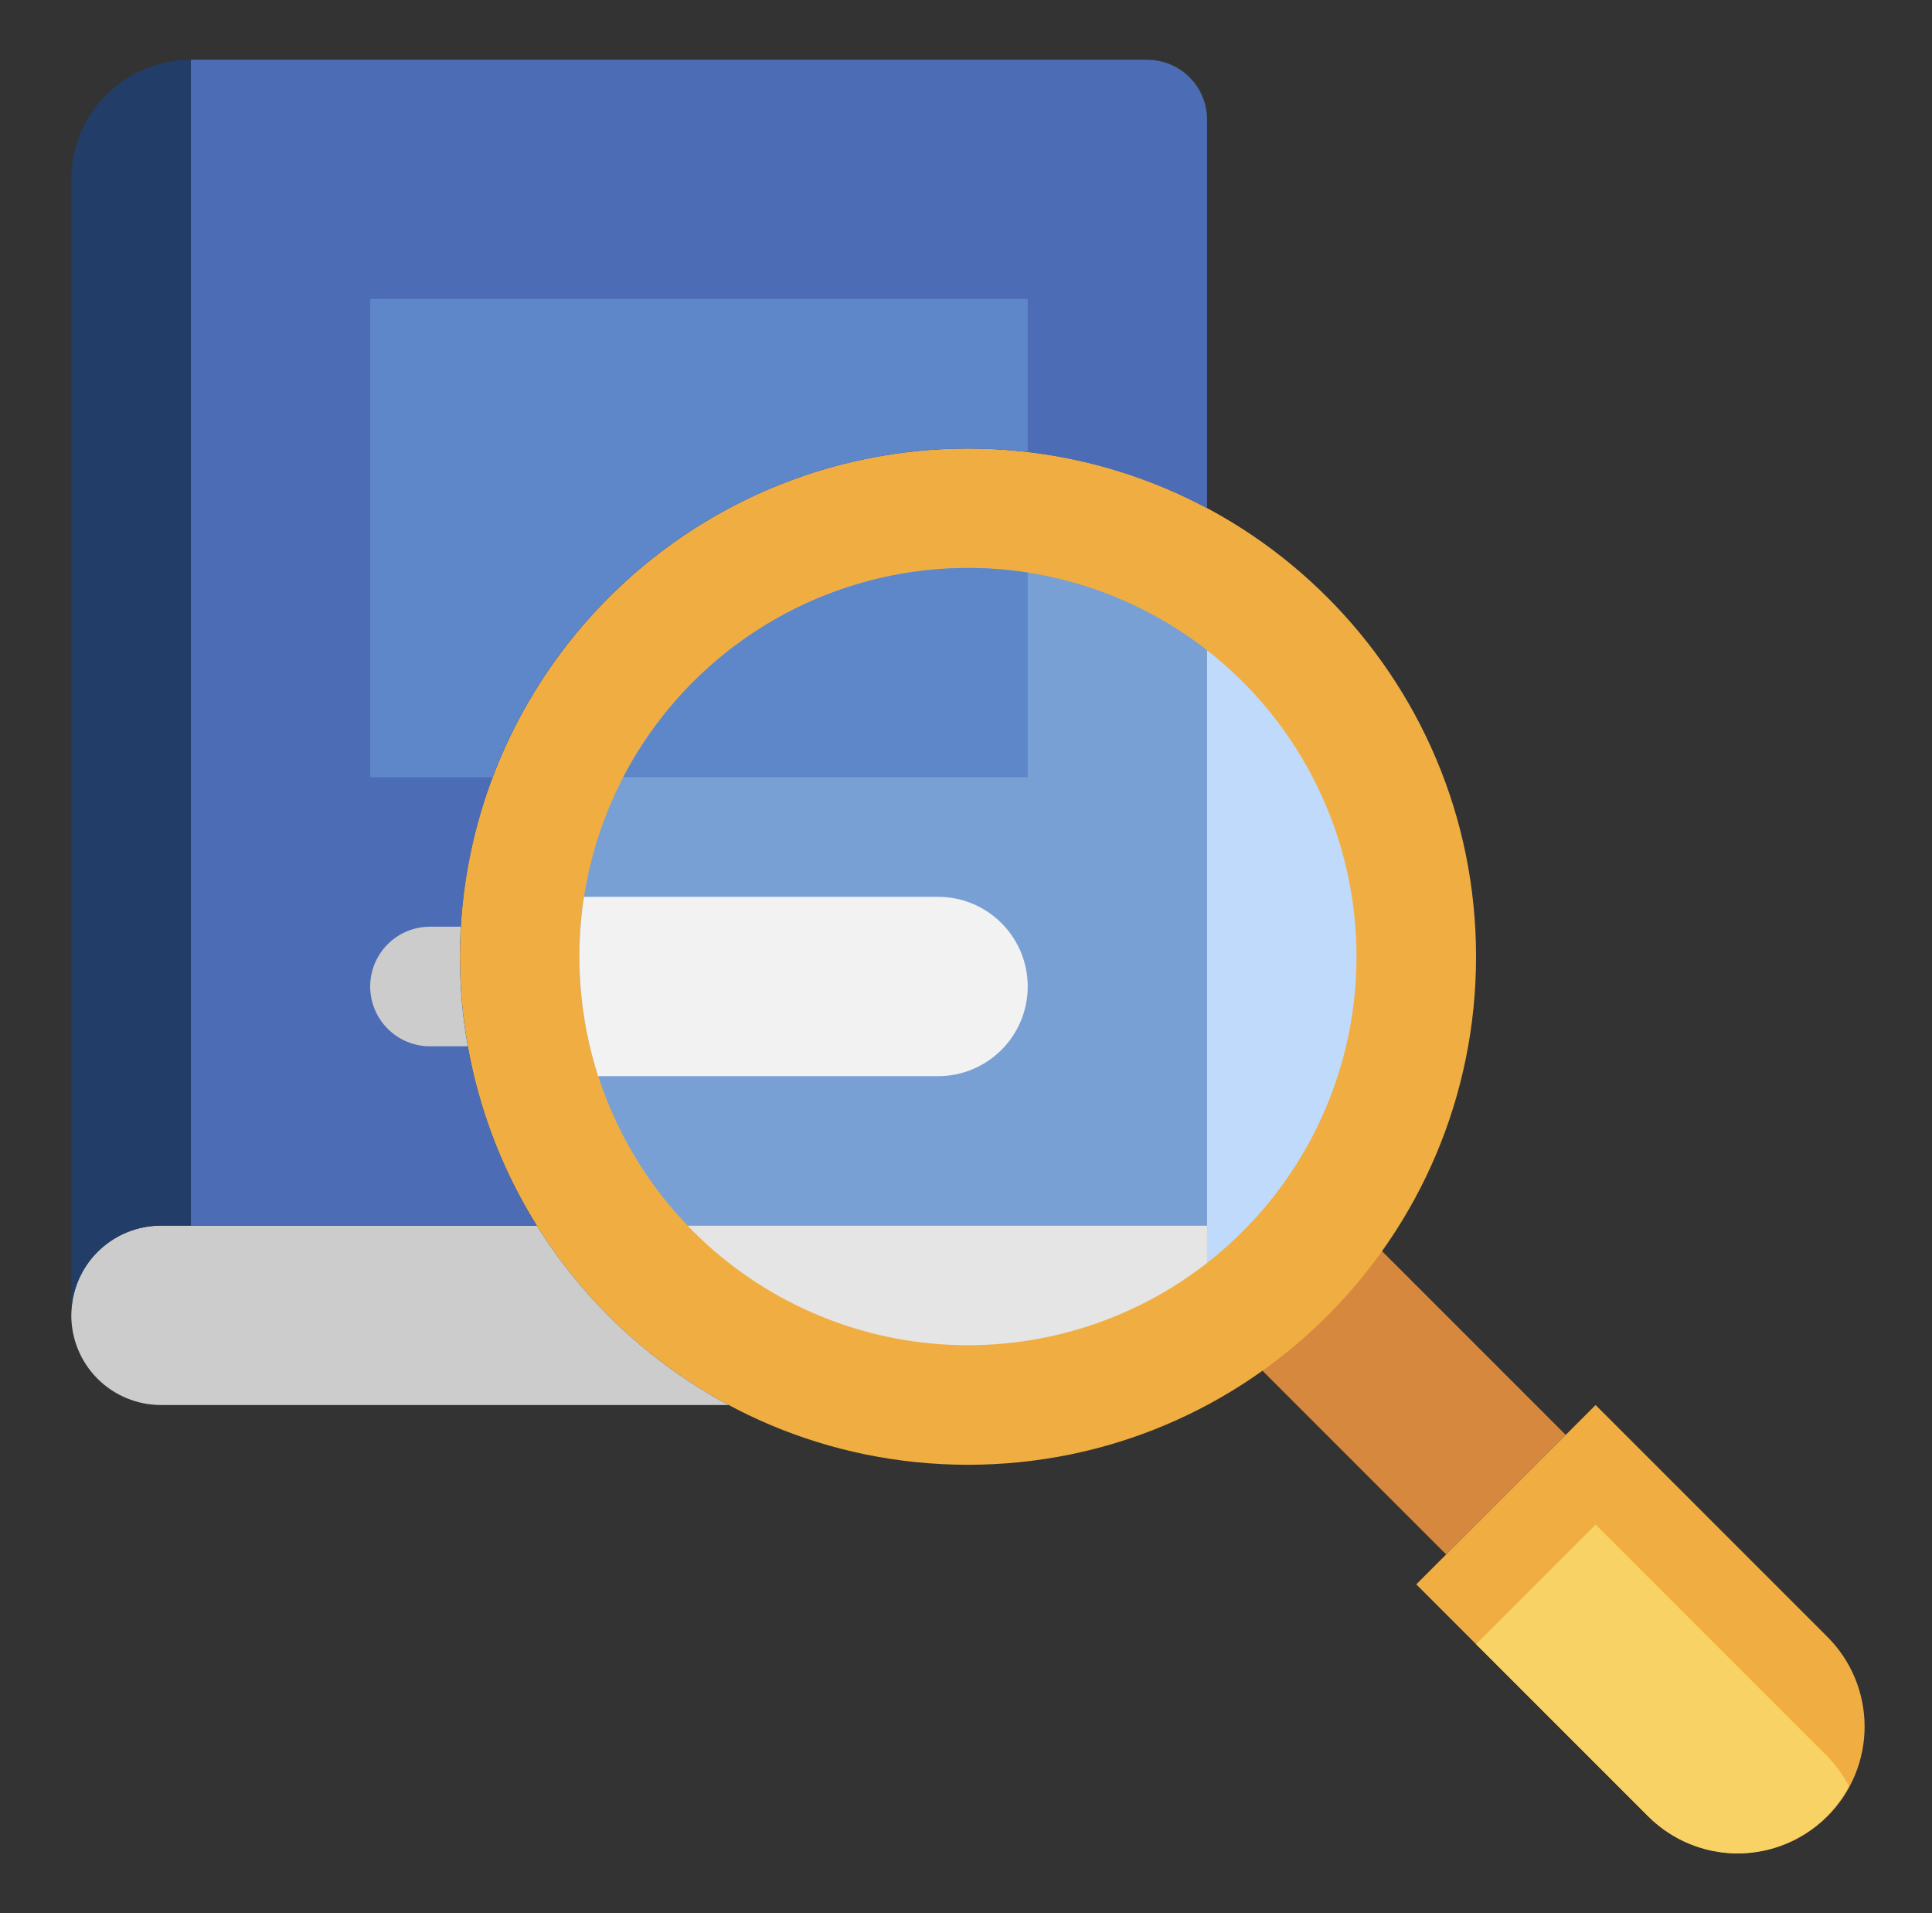 <svg width="101" height="100" viewBox="0 0 101 100" fill="none" xmlns="http://www.w3.org/2000/svg">
<rect x="0" y="0" width="101" height="100" fill="#333333" stroke="none"/>
<path d="M70.939 64.086L81.852 74.998L75.602 81.248L64.664 70.311L70.939 64.086Z" fill="#D5883E"/>
<path d="M50.602 76.562C65.272 76.562 77.164 64.67 77.164 50C77.164 35.33 65.272 23.438 50.602 23.438C35.931 23.438 24.039 35.33 24.039 50C24.039 64.67 35.931 76.562 50.602 76.562Z" fill="#F0AE42"/>
<path d="M63.102 66.012C65.535 64.112 67.504 61.683 68.858 58.908C70.212 56.134 70.915 53.087 70.915 50C70.915 46.913 70.212 43.866 68.858 41.092C67.504 38.317 65.535 35.888 63.102 33.988V66.01V66.012Z" fill="#C0DAFC"/>
<path d="M63.102 66.013C59.137 69.107 54.165 70.621 49.148 70.261C44.132 69.9 39.427 67.692 35.945 64.062H63.102V66.013Z" fill="#E5E5E5"/>
<path d="M38.091 73.438C33.988 71.24 30.531 68.008 28.062 64.062H8.414C7.171 64.062 5.979 64.556 5.099 65.435C4.22 66.314 3.727 67.507 3.727 68.75C3.727 69.993 4.22 71.186 5.099 72.065C5.979 72.944 7.171 73.438 8.414 73.438H38.091Z" fill="#CCCCCC"/>
<path d="M63.102 26.562V6.25C63.102 5.421 62.772 4.626 62.186 4.04C61.6 3.454 60.805 3.125 59.977 3.125H9.977V64.062H28.062C24.972 59.1 23.605 53.256 24.172 47.437C24.74 41.618 27.211 36.149 31.203 31.877C35.194 27.605 40.483 24.769 46.251 23.808C52.018 22.847 57.941 23.815 63.102 26.562Z" fill="#4C6CB5"/>
<path d="M24.452 54.688C24.176 53.14 24.038 51.572 24.039 50C24.039 49.479 24.054 48.958 24.084 48.438H22.477C21.648 48.438 20.853 48.767 20.267 49.353C19.681 49.939 19.352 50.734 19.352 51.562C19.352 52.391 19.681 53.186 20.267 53.772C20.853 54.358 21.648 54.688 22.477 54.688H24.452Z" fill="#CCCCCC"/>
<path d="M63.103 33.986C59.054 30.825 53.959 29.315 48.843 29.76C43.726 30.205 38.968 32.571 35.526 36.383C32.084 40.195 30.213 45.169 30.291 50.305C30.369 55.44 32.39 60.356 35.946 64.061H63.103V33.986Z" fill="#78A0D4"/>
<path d="M31.269 56.25C30.297 53.225 30.044 50.015 30.528 46.875H49.039C50.282 46.875 51.474 47.369 52.353 48.248C53.233 49.127 53.727 50.319 53.727 51.562C53.727 52.806 53.233 53.998 52.353 54.877C51.474 55.756 50.282 56.25 49.039 56.25H31.269Z" fill="#F2F2F2"/>
<path d="M25.741 40.625C27.648 35.574 31.048 31.223 35.489 28.152C39.931 25.082 45.202 23.437 50.602 23.438C51.646 23.438 52.689 23.498 53.727 23.619V15.625H19.352V40.625H25.741Z" fill="#5E87CA"/>
<path d="M53.728 29.927V40.625H32.578C34.544 36.856 37.641 33.797 41.434 31.878C45.228 29.959 49.527 29.277 53.728 29.927Z" fill="#5E87CA"/>
<path d="M9.977 3.125V64.062H8.414C7.171 64.062 5.979 64.556 5.099 65.435C4.22 66.314 3.727 67.507 3.727 68.75V9.375C3.727 7.717 4.385 6.128 5.557 4.956C6.729 3.783 8.319 3.125 9.977 3.125Z" fill="#213D68"/>
<path d="M83.414 73.438L74.039 82.812L86.159 94.933C87.403 96.176 89.089 96.875 90.847 96.875C91.718 96.875 92.58 96.704 93.384 96.371C94.189 96.038 94.92 95.549 95.535 94.934C96.151 94.318 96.639 93.587 96.972 92.783C97.305 91.978 97.477 91.116 97.477 90.245C97.476 88.487 96.778 86.801 95.534 85.558L83.414 73.438Z" fill="#F0AE42"/>
<path d="M83.414 79.688L77.164 85.938L86.159 94.933C86.888 95.664 87.779 96.215 88.759 96.539C89.739 96.864 90.782 96.954 91.804 96.802C92.825 96.65 93.797 96.26 94.64 95.664C95.484 95.068 96.175 94.282 96.659 93.37C96.363 92.797 95.984 92.271 95.534 91.808L83.414 79.688Z" fill="#F9D266"/>
</svg>
